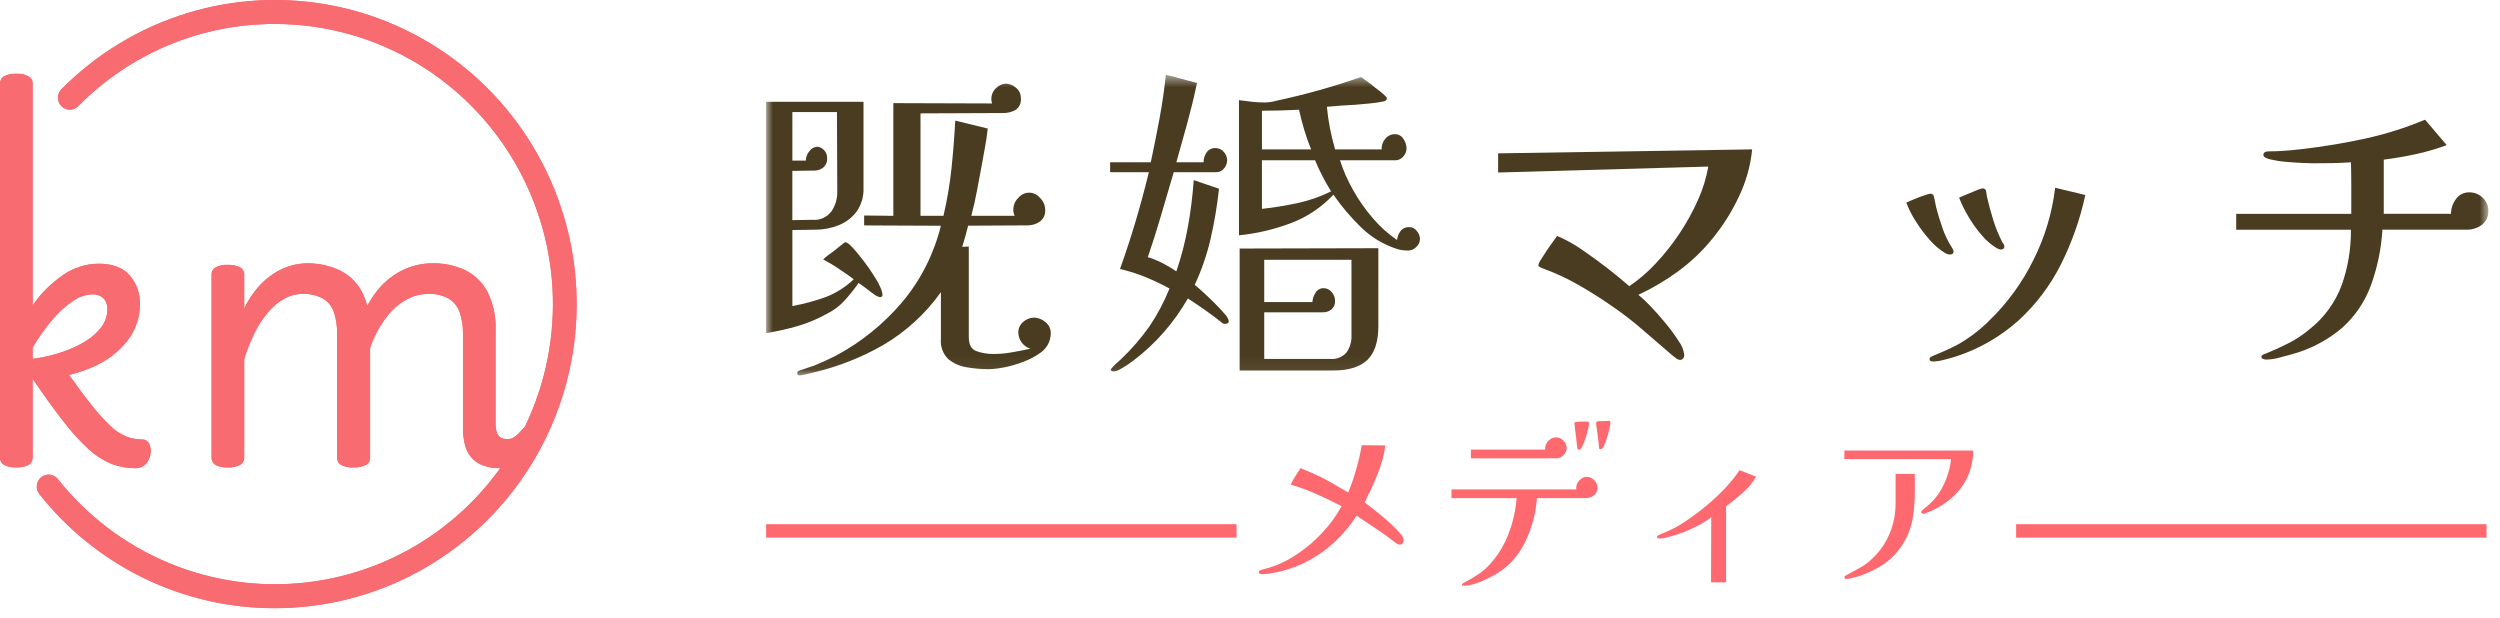 <svg width="186" height="46" viewBox="0 0 186 46" fill="none" xmlns="http://www.w3.org/2000/svg">
<path d="M10.044 34.832C9.441 34.835 8.843 34.724 8.28 34.505C7.662 34.247 7.094 33.881 6.602 33.425C5.923 32.798 5.3 32.113 4.74 31.377C4.063 30.515 3.292 29.449 2.427 28.179V34.036C2.431 34.148 2.405 34.259 2.35 34.357C2.295 34.455 2.214 34.536 2.116 34.59C1.837 34.729 1.525 34.793 1.214 34.774C0.897 34.796 0.581 34.732 0.297 34.59C0.202 34.533 0.125 34.452 0.072 34.354C0.02 34.257 -0.005 34.147 0.001 34.036V6.229C-0.005 6.118 0.02 6.008 0.072 5.91C0.125 5.812 0.202 5.731 0.297 5.674C0.581 5.532 0.897 5.468 1.214 5.489C1.438 5.484 1.661 5.513 1.877 5.575C2.032 5.617 2.173 5.701 2.286 5.816C2.383 5.93 2.434 6.078 2.427 6.228V22.719C3.03 21.845 3.785 21.089 4.656 20.487C5.44 19.929 6.375 19.626 7.335 19.62C8.37 19.62 9.141 19.909 9.649 20.488C10.162 21.081 10.434 21.848 10.411 22.635C10.411 23.123 10.33 23.609 10.171 24.071C10.009 24.538 9.771 24.976 9.466 25.364C9.142 25.775 8.767 26.143 8.351 26.459C7.898 26.802 7.406 27.089 6.884 27.312C6.318 27.556 5.733 27.75 5.135 27.895C5.793 28.823 6.372 29.596 6.87 30.212C7.283 30.735 7.731 31.229 8.21 31.69C8.548 32.022 8.945 32.288 9.38 32.472C9.762 32.623 10.169 32.7 10.579 32.699C10.689 32.693 10.798 32.721 10.891 32.78C10.985 32.839 11.058 32.925 11.101 33.026C11.206 33.257 11.241 33.515 11.2 33.765C11.162 34.04 11.044 34.297 10.861 34.505C10.758 34.617 10.63 34.704 10.489 34.761C10.347 34.818 10.195 34.842 10.043 34.832M2.427 26.7C3.195 26.601 3.951 26.424 4.684 26.174C5.302 25.965 5.894 25.684 6.447 25.335C6.895 25.06 7.284 24.698 7.59 24.269C7.841 23.917 7.979 23.495 7.985 23.061C8 22.898 7.981 22.733 7.927 22.578C7.873 22.424 7.787 22.283 7.674 22.165C7.443 21.977 7.152 21.881 6.856 21.895C6.344 21.922 5.85 22.094 5.431 22.393C4.853 22.779 4.335 23.248 3.894 23.786C3.351 24.432 2.86 25.122 2.427 25.848V26.7Z" fill="#F76B71"/>
<path d="M16.927 34.775C16.619 34.794 16.313 34.731 16.038 34.59C15.944 34.533 15.866 34.452 15.813 34.354C15.761 34.256 15.736 34.146 15.742 34.035V20.445C15.737 20.334 15.761 20.224 15.814 20.126C15.866 20.028 15.944 19.947 16.038 19.89C16.313 19.75 16.62 19.686 16.927 19.705C17.248 19.686 17.568 19.749 17.858 19.89C17.956 19.945 18.036 20.025 18.091 20.123C18.146 20.221 18.173 20.332 18.168 20.445V22.947C18.446 22.365 18.802 21.824 19.226 21.34C19.576 20.944 19.979 20.599 20.425 20.316C20.81 20.073 21.228 19.886 21.666 19.762C22.042 19.654 22.431 19.596 22.822 19.592C23.648 19.579 24.467 19.749 25.221 20.089C25.939 20.424 26.532 20.982 26.913 21.681C27.366 22.583 27.579 23.587 27.534 24.596V34.035C27.539 34.147 27.512 34.259 27.457 34.357C27.402 34.455 27.321 34.535 27.224 34.589C26.934 34.731 26.614 34.794 26.293 34.774C25.976 34.796 25.659 34.732 25.375 34.589C25.281 34.533 25.203 34.451 25.151 34.354C25.099 34.256 25.074 34.146 25.08 34.035V24.852C25.093 24.297 25.012 23.744 24.84 23.216C24.696 22.792 24.406 22.434 24.022 22.207C23.548 21.959 23.017 21.841 22.484 21.866C22.058 21.869 21.638 21.971 21.257 22.165C20.809 22.397 20.408 22.71 20.072 23.088C19.655 23.552 19.299 24.068 19.014 24.624C18.668 25.297 18.384 26.002 18.168 26.728V34.035C18.173 34.147 18.146 34.259 18.091 34.357C18.037 34.455 17.956 34.535 17.858 34.589C17.568 34.731 17.248 34.795 16.927 34.775ZM37.154 34.831C36.746 34.838 36.34 34.771 35.955 34.632C35.622 34.516 35.323 34.318 35.086 34.054C34.849 33.791 34.682 33.471 34.601 33.125C34.493 32.708 34.441 32.277 34.446 31.846V24.852C34.46 24.296 34.374 23.742 34.192 23.216C34.042 22.795 33.753 22.439 33.374 22.207C32.906 21.958 32.379 21.84 31.85 21.866C31.294 21.869 30.746 22.011 30.256 22.278C29.693 22.592 29.199 23.018 28.803 23.529C28.305 24.171 27.906 24.885 27.619 25.647C27.25 26.611 26.985 27.612 26.829 28.633H26.039C26.019 27.312 26.185 25.996 26.533 24.723C26.811 23.703 27.264 22.741 27.873 21.88C28.383 21.159 29.055 20.57 29.834 20.16C30.563 19.784 31.37 19.589 32.189 19.591C33.015 19.575 33.834 19.745 34.587 20.089C35.293 20.431 35.875 20.988 36.251 21.681C36.703 22.583 36.917 23.587 36.871 24.596V31.533C36.864 31.755 36.898 31.977 36.97 32.187C37.02 32.338 37.12 32.468 37.252 32.557C37.384 32.635 37.536 32.675 37.69 32.67C37.86 32.678 38.029 32.644 38.183 32.571C38.319 32.495 38.442 32.399 38.55 32.287C38.672 32.164 38.809 32.017 38.959 31.846C39.016 31.79 39.085 31.748 39.161 31.726C39.238 31.704 39.319 31.701 39.396 31.718C39.604 31.762 39.795 31.866 39.946 32.017C40.092 32.143 40.196 32.312 40.242 32.5C40.29 32.683 40.265 32.877 40.172 33.04C39.964 33.401 39.697 33.723 39.382 33.993C39.073 34.261 38.719 34.473 38.338 34.618C37.959 34.761 37.558 34.834 37.154 34.832" fill="#F76B71"/>
<path d="M20.455 45.248C17.087 45.255 13.762 44.494 10.727 43.024C7.692 41.553 5.025 39.411 2.927 36.756C2.854 36.665 2.801 36.56 2.768 36.448C2.736 36.336 2.726 36.218 2.739 36.102C2.751 35.986 2.787 35.873 2.842 35.771C2.898 35.668 2.974 35.578 3.064 35.505C3.155 35.432 3.259 35.377 3.37 35.345C3.482 35.312 3.598 35.302 3.714 35.315C3.829 35.328 3.941 35.363 4.042 35.42C4.144 35.476 4.233 35.552 4.306 35.643C6.491 38.397 9.333 40.547 12.566 41.892C15.8 43.237 19.319 43.734 22.794 43.335C26.27 42.937 29.589 41.657 32.44 39.614C35.291 37.571 37.581 34.833 39.097 31.655C40.612 28.478 41.303 24.965 41.105 21.445C40.907 17.925 39.826 14.513 37.964 11.529C36.101 8.544 33.518 6.085 30.456 4.38C27.394 2.676 23.953 1.782 20.455 1.782C17.735 1.774 15.041 2.311 12.528 3.361C10.016 4.411 7.735 5.953 5.819 7.899C5.653 8.066 5.429 8.16 5.194 8.16C4.96 8.16 4.735 8.067 4.57 7.9C4.404 7.733 4.311 7.507 4.31 7.271C4.31 7.035 4.403 6.808 4.568 6.641C7.177 4.007 10.39 2.062 13.922 0.979C17.455 -0.104 21.198 -0.292 24.82 0.432C28.442 1.155 31.831 2.768 34.687 5.127C37.542 7.487 39.776 10.519 41.191 13.957C42.605 17.395 43.157 21.131 42.796 24.834C42.435 28.538 41.173 32.095 39.123 35.189C37.072 38.284 34.295 40.821 31.039 42.576C27.783 44.33 24.147 45.248 20.455 45.248Z" fill="#F76B71"/>
<path d="M10.044 34.832C9.441 34.835 8.843 34.724 8.28 34.505C7.662 34.247 7.094 33.881 6.602 33.425C5.923 32.798 5.3 32.113 4.74 31.377C4.063 30.515 3.292 29.449 2.427 28.179V34.036C2.431 34.148 2.405 34.259 2.35 34.357C2.295 34.455 2.214 34.536 2.116 34.59C1.837 34.729 1.525 34.793 1.214 34.774C0.897 34.796 0.581 34.732 0.297 34.59C0.202 34.533 0.125 34.452 0.072 34.354C0.02 34.257 -0.005 34.147 0.001 34.036V6.229C-0.005 6.118 0.02 6.008 0.072 5.91C0.125 5.812 0.202 5.731 0.297 5.674C0.581 5.532 0.897 5.468 1.214 5.489C1.438 5.484 1.661 5.513 1.877 5.575C2.032 5.617 2.173 5.701 2.286 5.816C2.383 5.93 2.434 6.078 2.427 6.228V22.719C3.03 21.845 3.785 21.089 4.656 20.487C5.44 19.929 6.375 19.626 7.335 19.62C8.37 19.62 9.141 19.909 9.649 20.488C10.162 21.081 10.434 21.848 10.411 22.635C10.411 23.123 10.33 23.609 10.171 24.071C10.009 24.538 9.771 24.976 9.466 25.364C9.142 25.775 8.767 26.143 8.351 26.459C7.898 26.802 7.406 27.089 6.884 27.312C6.318 27.556 5.733 27.75 5.135 27.895C5.793 28.823 6.372 29.596 6.87 30.212C7.283 30.735 7.731 31.229 8.21 31.69C8.548 32.022 8.945 32.288 9.38 32.472C9.762 32.623 10.169 32.7 10.579 32.699C10.689 32.693 10.798 32.721 10.891 32.78C10.985 32.839 11.058 32.925 11.101 33.026C11.206 33.257 11.241 33.515 11.2 33.765C11.162 34.04 11.044 34.297 10.861 34.505C10.758 34.617 10.63 34.704 10.489 34.761C10.347 34.818 10.195 34.842 10.043 34.832M2.427 26.7C3.195 26.601 3.951 26.424 4.684 26.174C5.302 25.965 5.894 25.684 6.447 25.335C6.895 25.06 7.284 24.698 7.59 24.269C7.841 23.917 7.979 23.495 7.985 23.061C8 22.898 7.981 22.733 7.927 22.578C7.873 22.424 7.787 22.283 7.674 22.165C7.443 21.977 7.152 21.881 6.856 21.895C6.344 21.922 5.85 22.094 5.431 22.393C4.853 22.779 4.335 23.248 3.894 23.786C3.351 24.432 2.86 25.122 2.427 25.848V26.7Z" fill="#F76B71"/>
<path d="M16.927 34.775C16.619 34.794 16.313 34.731 16.038 34.59C15.944 34.533 15.866 34.452 15.813 34.354C15.761 34.256 15.736 34.146 15.742 34.035V20.445C15.737 20.334 15.761 20.224 15.814 20.126C15.866 20.028 15.944 19.947 16.038 19.89C16.313 19.75 16.62 19.686 16.927 19.705C17.248 19.686 17.568 19.749 17.858 19.89C17.956 19.945 18.036 20.025 18.091 20.123C18.146 20.221 18.173 20.332 18.168 20.445V22.947C18.446 22.365 18.802 21.824 19.226 21.34C19.576 20.944 19.979 20.599 20.425 20.316C20.81 20.073 21.228 19.886 21.666 19.762C22.042 19.654 22.431 19.596 22.822 19.592C23.648 19.579 24.467 19.749 25.221 20.089C25.939 20.424 26.532 20.982 26.913 21.681C27.366 22.583 27.579 23.587 27.534 24.596V34.035C27.539 34.147 27.512 34.259 27.457 34.357C27.402 34.455 27.321 34.535 27.224 34.589C26.934 34.731 26.614 34.794 26.293 34.774C25.976 34.796 25.659 34.732 25.375 34.589C25.281 34.533 25.203 34.451 25.151 34.354C25.099 34.256 25.074 34.146 25.08 34.035V24.852C25.093 24.297 25.012 23.744 24.84 23.216C24.696 22.792 24.406 22.434 24.022 22.207C23.548 21.959 23.017 21.841 22.484 21.866C22.058 21.869 21.638 21.971 21.257 22.165C20.809 22.397 20.408 22.71 20.072 23.088C19.655 23.552 19.299 24.068 19.014 24.624C18.668 25.297 18.384 26.002 18.168 26.728V34.035C18.173 34.147 18.146 34.259 18.091 34.357C18.037 34.455 17.956 34.535 17.858 34.589C17.568 34.731 17.248 34.795 16.927 34.775ZM37.154 34.831C36.746 34.838 36.34 34.771 35.955 34.632C35.622 34.516 35.323 34.318 35.086 34.054C34.849 33.791 34.682 33.471 34.601 33.125C34.493 32.708 34.441 32.277 34.446 31.846V24.852C34.46 24.296 34.374 23.742 34.192 23.216C34.042 22.795 33.753 22.439 33.374 22.207C32.906 21.958 32.379 21.84 31.85 21.866C31.294 21.869 30.746 22.011 30.256 22.278C29.693 22.592 29.199 23.018 28.803 23.529C28.305 24.171 27.906 24.885 27.619 25.647C27.25 26.611 26.985 27.612 26.829 28.633H26.039C26.019 27.312 26.185 25.996 26.533 24.723C26.811 23.703 27.264 22.741 27.873 21.88C28.383 21.159 29.055 20.57 29.834 20.16C30.563 19.784 31.37 19.589 32.189 19.591C33.015 19.575 33.834 19.745 34.587 20.089C35.293 20.431 35.875 20.988 36.251 21.681C36.703 22.583 36.917 23.587 36.871 24.596V31.533C36.864 31.755 36.898 31.977 36.97 32.187C37.02 32.338 37.12 32.468 37.252 32.557C37.384 32.635 37.536 32.675 37.69 32.67C37.86 32.678 38.029 32.644 38.183 32.571C38.319 32.495 38.442 32.399 38.55 32.287C38.672 32.164 38.809 32.017 38.959 31.846C39.016 31.79 39.085 31.748 39.161 31.726C39.238 31.704 39.319 31.701 39.396 31.718C39.604 31.762 39.795 31.866 39.946 32.017C40.092 32.143 40.196 32.312 40.242 32.5C40.29 32.683 40.265 32.877 40.172 33.04C39.964 33.401 39.697 33.723 39.382 33.993C39.073 34.261 38.719 34.473 38.338 34.618C37.959 34.761 37.558 34.834 37.154 34.832" fill="#F76B71"/>
<path d="M20.455 45.248C17.087 45.255 13.762 44.494 10.727 43.024C7.692 41.553 5.025 39.411 2.927 36.756C2.854 36.665 2.801 36.56 2.768 36.448C2.736 36.336 2.726 36.218 2.739 36.102C2.751 35.986 2.787 35.873 2.842 35.771C2.898 35.668 2.974 35.578 3.064 35.505C3.155 35.432 3.259 35.377 3.37 35.345C3.482 35.312 3.598 35.302 3.714 35.315C3.829 35.328 3.941 35.363 4.042 35.42C4.144 35.476 4.233 35.552 4.306 35.643C6.491 38.397 9.333 40.547 12.566 41.892C15.8 43.237 19.319 43.734 22.794 43.335C26.27 42.937 29.589 41.657 32.44 39.614C35.291 37.571 37.581 34.833 39.097 31.655C40.612 28.478 41.303 24.965 41.105 21.445C40.907 17.925 39.826 14.513 37.964 11.529C36.101 8.544 33.518 6.085 30.456 4.38C27.394 2.676 23.953 1.782 20.455 1.782C17.735 1.774 15.041 2.311 12.528 3.361C10.016 4.411 7.735 5.953 5.819 7.899C5.653 8.066 5.429 8.16 5.194 8.16C4.96 8.16 4.735 8.067 4.57 7.9C4.404 7.733 4.311 7.507 4.31 7.271C4.31 7.035 4.403 6.808 4.568 6.641C7.177 4.007 10.39 2.062 13.922 0.979C17.455 -0.104 21.198 -0.292 24.82 0.432C28.442 1.155 31.831 2.768 34.687 5.127C37.542 7.487 39.776 10.519 41.191 13.957C42.605 17.395 43.157 21.131 42.796 24.834C42.435 28.538 41.173 32.095 39.123 35.189C37.072 38.284 34.295 40.821 31.039 42.576C27.783 44.33 24.147 45.248 20.455 45.248Z" fill="#F76B71"/>
<mask id="mask0_78_267" style="mask-type:luminance" maskUnits="userSpaceOnUse" x="57" y="5" width="129" height="23">
<path d="M185.133 5.558H57V27.933H185.133V5.558Z" fill="white"/>
</mask>
<g mask="url(#mask0_78_267)">
<path d="M65.66 21.934C65.66 22.049 65.595 22.106 65.465 22.106C65.371 22.091 65.279 22.057 65.197 22.008C65.131 21.975 65.07 21.934 65.014 21.885C64.95 21.831 64.881 21.781 64.809 21.738C64.663 21.623 64.512 21.509 64.358 21.393C64.204 21.278 64.045 21.163 63.882 21.049C63.554 21.52 63.196 21.968 62.808 22.389C62.459 22.767 62.046 23.08 61.588 23.311C60.88 23.71 60.13 24.028 59.352 24.258C58.579 24.482 57.794 24.658 57 24.784V7.574H64.245V13.968C64.273 14.598 64.093 15.221 63.734 15.738C63.391 16.198 62.926 16.552 62.393 16.758C61.834 16.981 61.237 17.094 60.636 17.09L58.953 17.115V22.77C59.803 22.615 60.639 22.389 61.453 22.094C62.219 21.797 62.92 21.35 63.514 20.779C63.303 20.615 63.1 20.468 62.904 20.336L62.317 19.941C62.154 19.826 61.979 19.716 61.792 19.609C61.606 19.502 61.423 19.399 61.243 19.3C61.363 19.186 61.489 19.079 61.622 18.98C61.792 18.849 61.959 18.727 62.122 18.612C62.219 18.53 62.308 18.457 62.39 18.39C62.472 18.323 62.544 18.268 62.61 18.218C62.676 18.169 62.732 18.124 62.781 18.083C62.813 18.05 62.856 18.028 62.902 18.022C63.016 18.022 63.203 18.165 63.465 18.452C63.726 18.739 64.011 19.087 64.319 19.497C64.607 19.877 64.875 20.271 65.124 20.677C65.286 20.926 65.425 21.189 65.538 21.464C65.603 21.612 65.645 21.77 65.66 21.931M62.294 14.287C62.294 13.32 62.29 12.341 62.282 11.35C62.274 10.359 62.27 9.355 62.27 8.337H58.952V11.951H59.952C59.959 11.678 60.063 11.417 60.245 11.214C60.309 11.129 60.39 11.059 60.483 11.008C60.575 10.957 60.678 10.927 60.783 10.918C60.977 10.925 61.161 11.009 61.294 11.152C61.375 11.229 61.438 11.323 61.48 11.427C61.522 11.53 61.542 11.642 61.538 11.754C61.55 11.889 61.53 12.024 61.478 12.148C61.427 12.273 61.346 12.383 61.243 12.469C61.062 12.612 60.839 12.689 60.609 12.69L58.95 12.715V16.379L60.439 16.354C60.711 16.381 60.986 16.336 61.236 16.224C61.486 16.112 61.703 15.937 61.867 15.716C62.15 15.295 62.299 14.797 62.294 14.289M78.176 24.811C78.173 25.092 78.103 25.369 77.971 25.617C77.839 25.866 77.65 26.078 77.42 26.237C77.028 26.518 76.601 26.745 76.151 26.914C75.684 27.096 75.203 27.236 74.712 27.332C74.326 27.412 73.934 27.457 73.54 27.467C73.009 27.465 72.479 27.419 71.956 27.332C71.447 27.261 70.966 27.053 70.565 26.729C70.365 26.538 70.211 26.304 70.113 26.044C70.016 25.785 69.978 25.506 70.003 25.229V21.737C68.863 23.34 67.4 24.68 65.709 25.671C64.12 26.581 62.412 27.259 60.635 27.688C60.554 27.704 60.366 27.749 60.073 27.823C59.889 27.877 59.701 27.914 59.51 27.934C59.38 27.934 59.315 27.885 59.315 27.787C59.315 27.672 59.356 27.606 59.437 27.59C59.567 27.541 59.742 27.479 59.962 27.405L60.584 27.197C61.154 26.967 61.706 26.713 62.243 26.434C64.111 25.427 65.774 24.076 67.147 22.451C68.514 20.81 69.491 18.876 70.001 16.796L64.292 16.771V16.033L66.463 16.058V7.673L73.807 7.697C73.777 7.593 73.76 7.486 73.756 7.378C73.753 7.223 73.783 7.069 73.844 6.927C73.905 6.785 73.995 6.657 74.109 6.554C74.305 6.35 74.572 6.231 74.853 6.222C75.119 6.236 75.372 6.34 75.573 6.516C75.694 6.607 75.792 6.726 75.857 6.863C75.923 7 75.955 7.151 75.951 7.303C75.973 7.474 75.947 7.648 75.876 7.804C75.805 7.961 75.691 8.094 75.548 8.188C75.267 8.339 74.952 8.416 74.633 8.41L68.485 8.435V16.058H70.193C70.466 14.895 70.666 13.717 70.791 12.529C70.913 11.358 71.007 10.173 71.072 8.974L73.487 9.564C73.438 10.039 73.369 10.51 73.28 10.978C73.19 11.445 73.105 11.916 73.024 12.392C72.91 12.998 72.796 13.605 72.683 14.211C72.569 14.817 72.43 15.432 72.268 16.055H75.489C75.422 15.917 75.389 15.766 75.391 15.612C75.388 15.441 75.421 15.272 75.489 15.115C75.556 14.958 75.656 14.818 75.782 14.703C75.879 14.587 76.001 14.493 76.139 14.43C76.276 14.366 76.426 14.334 76.577 14.335C76.728 14.336 76.877 14.371 77.014 14.437C77.15 14.502 77.271 14.597 77.367 14.715C77.491 14.829 77.59 14.967 77.658 15.122C77.726 15.276 77.762 15.443 77.762 15.612C77.776 15.784 77.746 15.956 77.673 16.111C77.6 16.267 77.488 16.4 77.347 16.498C77.087 16.673 76.782 16.767 76.469 16.768L72.029 16.792C71.963 17.071 71.894 17.334 71.822 17.579C71.749 17.825 71.671 18.087 71.59 18.366L72.078 18.341V25.081C72.078 25.639 72.269 25.987 72.651 26.126C73.054 26.269 73.48 26.34 73.907 26.336C74.341 26.335 74.773 26.299 75.2 26.227C75.64 26.153 76.128 26.059 76.664 25.944C76.414 25.867 76.194 25.714 76.033 25.507C75.871 25.299 75.777 25.047 75.763 24.784C75.753 24.619 75.784 24.455 75.852 24.305C75.92 24.155 76.023 24.024 76.153 23.923C76.374 23.741 76.648 23.637 76.933 23.628C77.237 23.639 77.529 23.751 77.763 23.948C77.896 24.047 78.003 24.177 78.076 24.326C78.148 24.476 78.183 24.642 78.177 24.808" fill="#4A3C20"/>
<path d="M91.423 23.876C91.423 24.024 91.325 24.097 91.13 24.097C91.07 24.103 91.01 24.085 90.963 24.049C90.556 23.72 90.137 23.405 89.706 23.101C89.275 22.798 88.832 22.499 88.377 22.204C87.35 24.004 85.973 25.577 84.327 26.826C84.245 26.892 84.107 26.99 83.913 27.122C83.718 27.253 83.523 27.372 83.327 27.478C83.186 27.567 83.028 27.621 82.863 27.638C82.822 27.633 82.781 27.625 82.741 27.613C82.676 27.597 82.644 27.564 82.644 27.515C82.644 27.48 82.68 27.423 82.754 27.343C82.827 27.262 82.904 27.18 82.985 27.097C83.083 27.015 83.177 26.933 83.266 26.851C83.355 26.768 83.408 26.719 83.424 26.704C84.195 25.97 84.894 25.163 85.51 24.294C86.108 23.407 86.611 22.459 87.011 21.466C86.433 21.151 85.838 20.867 85.23 20.617C84.613 20.364 83.976 20.162 83.327 20.015C83.749 18.835 84.14 17.642 84.498 16.438C84.856 15.233 85.181 14.024 85.474 12.81H82.593V12.074H85.618C85.845 11.009 86.061 9.931 86.264 8.84C86.468 7.75 86.626 6.655 86.74 5.558L89.058 6.172C88.847 7.173 88.606 8.165 88.338 9.148C88.069 10.132 87.797 11.107 87.52 12.074H89.545C89.544 11.815 89.62 11.562 89.764 11.349C89.84 11.238 89.942 11.149 90.062 11.091C90.182 11.033 90.315 11.007 90.448 11.017C90.562 11.018 90.674 11.043 90.778 11.092C90.881 11.141 90.972 11.212 91.046 11.3C91.208 11.468 91.299 11.692 91.301 11.927C91.298 12.149 91.216 12.363 91.07 12.529C91.002 12.618 90.915 12.69 90.816 12.739C90.716 12.788 90.607 12.813 90.496 12.812H87.326C87.017 13.861 86.708 14.915 86.399 15.972C86.091 17.029 85.757 18.082 85.399 19.131C85.773 19.246 86.137 19.394 86.485 19.574C86.842 19.759 87.188 19.964 87.522 20.189C87.894 19.094 88.184 17.972 88.388 16.833C88.59 15.698 88.732 14.553 88.814 13.402L90.693 14.041C90.562 15.274 90.358 16.497 90.083 17.706C89.809 18.909 89.408 20.079 88.887 21.196C89 21.278 89.191 21.442 89.46 21.688C89.729 21.933 90.014 22.204 90.314 22.499C90.615 22.794 90.875 23.073 91.095 23.335C91.251 23.483 91.364 23.669 91.424 23.876M105.647 17.778C105.644 17.89 105.619 18 105.573 18.101C105.527 18.202 105.461 18.293 105.379 18.368C105.301 18.453 105.206 18.52 105.102 18.567C104.997 18.613 104.884 18.638 104.769 18.639C104.626 18.639 104.484 18.631 104.342 18.614C104.197 18.596 104.053 18.563 103.915 18.515C102.911 18.191 101.997 17.636 101.243 16.893C100.488 16.159 99.805 15.352 99.206 14.484C98.312 15.44 97.209 16.172 95.985 16.623C94.759 17.079 93.48 17.377 92.179 17.508V7.451C92.358 7.467 92.525 7.488 92.679 7.512C92.834 7.536 92.993 7.557 93.155 7.574C93.302 7.59 93.452 7.602 93.607 7.61C93.762 7.619 93.92 7.623 94.083 7.623C94.372 7.621 94.659 7.58 94.937 7.5C97.078 7.045 99.189 6.454 101.256 5.73C101.321 5.779 101.459 5.877 101.671 6.024C101.882 6.172 102.094 6.336 102.305 6.517C102.533 6.68 102.736 6.84 102.915 6.996C103.094 7.152 103.184 7.255 103.184 7.305C103.184 7.437 103.094 7.519 102.915 7.551C102.577 7.619 102.236 7.668 101.893 7.699L100.819 7.797C100.461 7.813 100.107 7.834 99.758 7.858C99.407 7.883 99.062 7.91 98.721 7.944C98.77 8.485 98.847 9.022 98.953 9.555C99.058 10.088 99.184 10.608 99.331 11.116H102.795C102.78 10.835 102.871 10.559 103.051 10.343C103.137 10.228 103.25 10.135 103.38 10.073C103.509 10.01 103.652 9.98 103.795 9.984C103.921 9.983 104.044 10.015 104.153 10.078C104.263 10.141 104.354 10.231 104.417 10.34C104.561 10.546 104.642 10.79 104.649 11.041C104.644 11.265 104.557 11.48 104.405 11.643C104.331 11.734 104.238 11.806 104.132 11.855C104.026 11.904 103.911 11.928 103.795 11.926H99.695C99.943 12.697 100.27 13.439 100.671 14.142C101.09 14.892 101.585 15.596 102.147 16.244C102.671 16.859 103.274 17.401 103.94 17.855C103.966 17.609 104.059 17.375 104.209 17.178C104.284 17.084 104.381 17.009 104.492 16.96C104.602 16.911 104.722 16.889 104.843 16.896C104.954 16.896 105.065 16.922 105.165 16.974C105.264 17.025 105.351 17.099 105.416 17.191C105.558 17.355 105.64 17.563 105.648 17.781M102.55 24.247C102.55 25.412 102.277 26.256 101.732 26.78C101.186 27.304 100.336 27.566 99.182 27.567H92.229V18.491L102.549 18.466L102.55 24.247ZM97.547 11.115C97.353 10.64 97.182 10.156 97.036 9.664C96.89 9.172 96.76 8.672 96.646 8.164C95.751 8.213 94.832 8.238 93.889 8.238V11.114L97.547 11.115ZM99.036 14.237C98.573 13.502 98.173 12.729 97.841 11.926H93.888V15.54C94.778 15.443 95.661 15.299 96.535 15.11C97.401 14.923 98.241 14.63 99.036 14.237ZM100.549 19.327H94.059V22.474H97.645C97.654 22.232 97.73 21.998 97.865 21.798C97.924 21.688 98.013 21.597 98.12 21.534C98.228 21.471 98.35 21.439 98.474 21.441C98.592 21.44 98.708 21.466 98.814 21.517C98.919 21.568 99.012 21.643 99.084 21.736C99.239 21.913 99.326 22.14 99.328 22.375C99.336 22.494 99.317 22.614 99.273 22.724C99.228 22.835 99.16 22.934 99.073 23.014C98.883 23.168 98.644 23.247 98.401 23.236H94.059V26.704H98.963C99.189 26.727 99.418 26.695 99.63 26.611C99.842 26.528 100.031 26.395 100.183 26.224C100.444 25.847 100.573 25.393 100.549 24.933V19.327Z" fill="#4A3C20"/>
<path d="M130.361 11.114C130.238 12.345 129.899 13.544 129.361 14.655C128.835 15.776 128.171 16.825 127.385 17.778C126.655 18.677 125.815 19.479 124.884 20.163C123.948 20.852 122.947 21.445 121.896 21.934C122.205 22.19 122.499 22.465 122.774 22.758C123.149 23.143 123.531 23.574 123.921 24.049C124.278 24.479 124.608 24.93 124.909 25.401C125.132 25.702 125.271 26.058 125.312 26.432C125.31 26.517 125.28 26.6 125.226 26.666C125.199 26.701 125.164 26.73 125.123 26.749C125.083 26.768 125.039 26.777 124.994 26.776C124.876 26.768 124.765 26.72 124.677 26.641C124.563 26.55 124.465 26.472 124.384 26.407C123.653 25.785 122.925 25.158 122.201 24.526C121.476 23.895 120.714 23.308 119.92 22.768C119.122 22.211 118.293 21.687 117.431 21.194C116.581 20.709 115.692 20.297 114.772 19.965C114.707 19.933 114.638 19.899 114.565 19.867C114.534 19.857 114.506 19.837 114.487 19.81C114.467 19.784 114.456 19.752 114.455 19.719C114.488 19.576 114.551 19.442 114.638 19.325C114.761 19.128 114.903 18.907 115.065 18.661C115.228 18.415 115.386 18.19 115.541 17.985C115.695 17.779 115.797 17.637 115.848 17.555C116.491 17.825 117.105 18.163 117.678 18.563C118.328 19.005 118.966 19.469 119.593 19.954C120.219 20.439 120.76 20.886 121.216 21.294C121.931 20.809 122.59 20.244 123.179 19.609C123.836 18.912 124.431 18.16 124.961 17.36C125.492 16.566 125.954 15.726 126.341 14.851C126.694 14.067 126.948 13.241 127.097 12.393L111.459 12.835V11.409L130.361 11.114Z" fill="#4A3C20"/>
<path d="M145.342 18.737C145.342 18.869 145.252 18.934 145.073 18.934C144.953 18.932 144.835 18.898 144.732 18.835C144.301 18.575 143.913 18.247 143.585 17.864C143.191 17.425 142.836 16.952 142.524 16.45C142.244 16.017 142.011 15.556 141.828 15.073C141.926 15.024 142.104 14.946 142.365 14.839C142.624 14.733 142.886 14.633 143.146 14.545C143.303 14.481 143.466 14.436 143.634 14.409C143.677 14.411 143.72 14.423 143.758 14.444C143.796 14.466 143.829 14.496 143.853 14.532C143.898 14.664 143.931 14.8 143.951 14.937C143.985 15.126 144.018 15.286 144.049 15.417C144.179 15.926 144.338 16.446 144.525 16.978C144.698 17.484 144.932 17.967 145.22 18.416C145.251 18.464 145.28 18.513 145.306 18.564C145.331 18.618 145.343 18.677 145.342 18.736M155.148 14.508C154.763 16.3 154.152 18.035 153.331 19.672C152.544 21.237 151.482 22.645 150.195 23.827C148.833 25.053 147.228 25.974 145.487 26.532C145.292 26.597 145.016 26.675 144.658 26.765C144.387 26.842 144.109 26.887 143.828 26.9C143.77 26.898 143.712 26.886 143.657 26.864C143.628 26.855 143.603 26.838 143.585 26.813C143.568 26.789 143.559 26.759 143.56 26.729C143.556 26.695 143.563 26.661 143.578 26.63C143.593 26.6 143.616 26.574 143.645 26.557C143.695 26.527 143.748 26.502 143.803 26.483C144.112 26.351 144.418 26.22 144.719 26.089C145.02 25.959 145.325 25.811 145.634 25.647C146.491 25.167 147.279 24.572 147.976 23.877C149.336 22.567 150.459 21.027 151.294 19.328C152.137 17.65 152.682 15.836 152.904 13.969L155.148 14.508ZM149.122 18.369C149.123 18.399 149.116 18.429 149.101 18.455C149.085 18.481 149.063 18.502 149.036 18.516C148.989 18.546 148.934 18.563 148.878 18.565C148.819 18.566 148.761 18.554 148.708 18.528C148.66 18.505 148.612 18.484 148.561 18.467C148.131 18.206 147.747 17.873 147.427 17.483C147.045 17.042 146.706 16.564 146.415 16.058C146.159 15.626 145.938 15.174 145.756 14.705C145.869 14.656 146.052 14.579 146.305 14.472C146.557 14.365 146.806 14.262 147.049 14.162C147.197 14.093 147.353 14.043 147.513 14.015C147.545 14.013 147.577 14.017 147.608 14.028C147.638 14.038 147.666 14.055 147.69 14.077C147.714 14.099 147.733 14.125 147.747 14.155C147.76 14.184 147.768 14.216 147.769 14.248C147.793 14.403 147.814 14.531 147.83 14.63C147.96 15.204 148.118 15.79 148.305 16.388C148.485 16.97 148.718 17.533 149.001 18.072C149.04 18.11 149.071 18.156 149.092 18.207C149.113 18.258 149.123 18.312 149.122 18.367" fill="#4A3C20"/>
<path d="M185.132 15.687C185.144 15.888 185.105 16.089 185.02 16.272C184.935 16.454 184.806 16.612 184.645 16.732C184.319 16.97 183.925 17.095 183.522 17.088H177.252C177.167 18.526 176.871 19.943 176.374 21.293C175.921 22.495 175.184 23.567 174.227 24.416C173.118 25.347 171.818 26.019 170.421 26.383C170.128 26.465 169.823 26.547 169.506 26.629C169.199 26.709 168.884 26.75 168.567 26.752C168.499 26.747 168.433 26.731 168.372 26.703C168.29 26.67 168.249 26.62 168.249 26.555C168.251 26.521 168.262 26.488 168.281 26.459C168.301 26.431 168.328 26.409 168.359 26.395C168.424 26.358 168.494 26.329 168.567 26.31C169.136 26.08 169.701 25.823 170.262 25.537C170.824 25.25 171.352 24.899 171.836 24.492C172.926 23.631 173.758 22.482 174.239 21.173C174.694 19.861 174.921 18.48 174.91 17.091H166.372V15.911H174.935V13.747C174.935 13.19 174.927 12.633 174.911 12.075C174.439 12.109 173.967 12.13 173.496 12.136C173.024 12.143 172.553 12.147 172.081 12.148C171.95 12.148 171.69 12.14 171.3 12.124C170.91 12.107 170.491 12.079 170.044 12.038C169.653 12.006 169.266 11.944 168.885 11.853C168.559 11.771 168.397 11.665 168.397 11.534C168.393 11.492 168.402 11.45 168.421 11.413C168.441 11.376 168.47 11.345 168.507 11.325C168.577 11.284 168.657 11.263 168.739 11.263C169.161 11.263 169.584 11.247 170.008 11.214C170.431 11.182 170.854 11.141 171.276 11.091C172.838 10.911 174.391 10.653 175.936 10.318C177.472 9.985 178.975 9.512 180.425 8.904L182.036 10.797C181.284 11.076 180.514 11.301 179.73 11.47C178.941 11.642 178.148 11.777 177.352 11.876V15.908H182.353C182.354 15.513 182.482 15.129 182.719 14.814C182.831 14.653 182.981 14.522 183.156 14.434C183.331 14.347 183.524 14.304 183.719 14.31C184.087 14.307 184.441 14.448 184.707 14.704C184.845 14.827 184.955 14.978 185.028 15.148C185.102 15.318 185.138 15.502 185.134 15.687" fill="#4A3C20"/>
</g>
<path d="M104.431 40.194C104.431 40.279 104.408 40.355 104.36 40.421C104.313 40.487 104.242 40.52 104.148 40.52C104.072 40.52 103.983 40.487 103.879 40.421C103.756 40.336 103.638 40.246 103.524 40.152C103.411 40.057 103.293 39.968 103.17 39.883C102.802 39.618 102.429 39.363 102.051 39.117C101.682 38.862 101.309 38.612 100.931 38.366C100.242 39.443 99.391 40.346 98.381 41.073C97.379 41.8 96.25 42.301 94.994 42.575C94.814 42.613 94.63 42.646 94.441 42.674C94.252 42.702 94.064 42.717 93.875 42.717C93.837 42.717 93.79 42.707 93.733 42.688C93.676 42.669 93.648 42.632 93.648 42.575C93.648 42.499 93.704 42.443 93.818 42.405C93.931 42.367 94.016 42.343 94.073 42.334C94.526 42.221 94.966 42.065 95.391 41.866C95.825 41.659 96.231 41.422 96.609 41.158C97.261 40.714 97.861 40.194 98.409 39.599C98.966 39.004 99.434 38.357 99.812 37.658C99.207 37.337 98.588 37.039 97.956 36.765C97.332 36.482 96.69 36.246 96.028 36.057C96.132 35.839 96.246 35.632 96.368 35.433C96.501 35.225 96.633 35.022 96.765 34.824C97.105 34.966 97.445 35.112 97.785 35.263C98.126 35.414 98.456 35.58 98.777 35.759C99.042 35.901 99.297 36.047 99.543 36.198C99.798 36.34 100.053 36.486 100.308 36.638C100.544 36.071 100.742 35.495 100.903 34.909C101.073 34.323 101.21 33.728 101.314 33.123L103.071 33.138C102.976 33.846 102.778 34.574 102.476 35.32C102.173 36.057 101.857 36.742 101.526 37.374C101.64 37.459 101.81 37.592 102.036 37.771C102.263 37.941 102.514 38.14 102.788 38.366C103.061 38.593 103.321 38.825 103.567 39.061C103.822 39.288 104.03 39.5 104.19 39.698C104.351 39.897 104.431 40.062 104.431 40.194ZM118.856 36.298C118.856 36.534 118.762 36.723 118.573 36.864C118.384 36.997 118.181 37.063 117.964 37.063H114.35C114.312 37.611 114.218 38.168 114.067 38.735C113.916 39.292 113.717 39.821 113.472 40.322C113.217 40.841 112.919 41.29 112.579 41.668C112.248 42.046 111.837 42.386 111.346 42.688C111.138 42.811 110.888 42.943 110.595 43.085C110.302 43.227 110.005 43.345 109.702 43.439C109.4 43.534 109.126 43.581 108.881 43.581C108.862 43.581 108.838 43.576 108.81 43.567C108.781 43.557 108.767 43.538 108.767 43.51C108.767 43.472 108.8 43.43 108.866 43.383C108.933 43.345 108.985 43.316 109.022 43.298C109.381 43.109 109.721 42.906 110.043 42.688C110.373 42.462 110.671 42.192 110.935 41.881C111.521 41.21 111.965 40.459 112.267 39.627C112.579 38.796 112.768 37.941 112.834 37.063H107.988V36.411H117.283C117.274 36.383 117.269 36.345 117.269 36.298C117.269 36.08 117.35 35.891 117.51 35.731C117.671 35.561 117.855 35.476 118.063 35.476C118.28 35.476 118.464 35.561 118.615 35.731C118.776 35.891 118.856 36.08 118.856 36.298ZM116.561 33.336C116.561 33.544 116.48 33.723 116.32 33.874C116.169 34.026 115.989 34.101 115.781 34.101H109.433V33.449H114.974C114.974 33.431 114.969 33.416 114.96 33.407C114.96 33.388 114.96 33.374 114.96 33.364C114.96 33.147 115.04 32.958 115.2 32.798C115.361 32.628 115.55 32.542 115.767 32.542C115.984 32.542 116.169 32.623 116.32 32.783C116.48 32.935 116.561 33.119 116.561 33.336ZM118.219 31.537C118.219 31.612 118.195 31.754 118.148 31.962C118.101 32.16 118.039 32.377 117.964 32.613C117.888 32.84 117.808 33.038 117.723 33.209C117.638 33.379 117.557 33.464 117.482 33.464C117.435 33.464 117.397 33.44 117.368 33.393C117.368 33.393 117.354 33.303 117.326 33.123C117.307 32.944 117.283 32.731 117.255 32.486C117.227 32.24 117.198 32.018 117.17 31.82C117.151 31.622 117.142 31.508 117.142 31.48C117.142 31.433 117.184 31.404 117.269 31.395C117.364 31.376 117.463 31.366 117.567 31.366C117.671 31.366 117.737 31.366 117.765 31.366H118.049C118.124 31.366 118.171 31.376 118.19 31.395C118.209 31.414 118.219 31.461 118.219 31.537ZM119.82 31.437C119.82 31.513 119.796 31.659 119.749 31.877C119.702 32.084 119.64 32.311 119.565 32.557C119.499 32.793 119.423 32.996 119.338 33.166C119.253 33.336 119.168 33.421 119.083 33.421C119.017 33.421 118.979 33.398 118.97 33.35C118.96 33.114 118.937 32.883 118.899 32.656C118.87 32.429 118.842 32.198 118.814 31.962C118.804 31.886 118.79 31.806 118.771 31.721C118.762 31.636 118.757 31.555 118.757 31.48C118.757 31.414 118.781 31.371 118.828 31.352C118.837 31.343 118.904 31.338 119.026 31.338C119.159 31.329 119.291 31.324 119.423 31.324C119.565 31.314 119.655 31.31 119.692 31.31C119.777 31.31 119.82 31.352 119.82 31.437ZM130.646 35.462C130.504 35.736 130.306 36.01 130.051 36.283C129.796 36.548 129.522 36.798 129.229 37.034C128.945 37.271 128.676 37.483 128.421 37.672V43.326H127.302L127.316 38.494C126.995 38.73 126.65 38.943 126.281 39.132C125.922 39.321 125.554 39.486 125.176 39.627C125.072 39.665 124.907 39.722 124.68 39.798C124.463 39.864 124.246 39.925 124.028 39.982C123.811 40.038 123.655 40.067 123.561 40.067C123.523 40.067 123.466 40.062 123.391 40.053C123.315 40.034 123.277 40.001 123.277 39.953C123.277 39.887 123.315 39.845 123.391 39.826C123.447 39.788 123.495 39.764 123.532 39.755C123.674 39.689 123.816 39.627 123.957 39.571C124.099 39.514 124.236 39.453 124.368 39.387C124.51 39.311 124.647 39.24 124.779 39.174C124.921 39.099 125.053 39.018 125.176 38.933C125.677 38.612 126.192 38.239 126.721 37.814C127.25 37.389 127.75 36.935 128.223 36.453C128.695 35.962 129.096 35.471 129.427 34.98L130.646 35.462ZM142.464 36.468C142.464 37.072 142.43 37.648 142.364 38.196C142.298 38.744 142.161 39.269 141.953 39.769C141.746 40.261 141.429 40.747 141.004 41.229C140.664 41.607 140.258 41.932 139.785 42.206C139.322 42.471 138.85 42.684 138.368 42.844C138.264 42.882 138.099 42.929 137.872 42.986C137.646 43.042 137.48 43.071 137.376 43.071C137.339 43.071 137.301 43.061 137.263 43.042C137.235 43.024 137.221 42.995 137.221 42.958C137.221 42.901 137.258 42.854 137.334 42.816C137.693 42.627 138.038 42.438 138.368 42.249C138.708 42.06 139.025 41.824 139.318 41.541C139.875 41.011 140.3 40.393 140.593 39.684C140.886 38.976 141.032 38.239 141.032 37.474V35.263H142.464V36.468ZM146.814 33.52C146.785 34.673 146.441 35.651 145.779 36.453C145.118 37.247 144.254 37.833 143.186 38.211C143.167 38.22 143.139 38.225 143.101 38.225C143.063 38.225 143.026 38.215 142.988 38.196C142.959 38.178 142.945 38.149 142.945 38.111C142.945 38.064 142.955 38.031 142.974 38.012C142.993 37.993 143.016 37.97 143.044 37.941C143.054 37.932 143.059 37.927 143.059 37.927C143.068 37.918 143.078 37.908 143.087 37.899C143.455 37.615 143.748 37.341 143.966 37.077C144.192 36.812 144.41 36.472 144.617 36.057C144.759 35.754 144.877 35.443 144.972 35.121C145.066 34.8 145.127 34.479 145.156 34.158H137.221V33.52H146.814Z" fill="#FE6970"/>
<line x1="57" y1="39.5" x2="92" y2="39.5" stroke="#FE6970"/>
<line x1="150" y1="39.5" x2="185" y2="39.5" stroke="#FE6970"/>
</svg>
